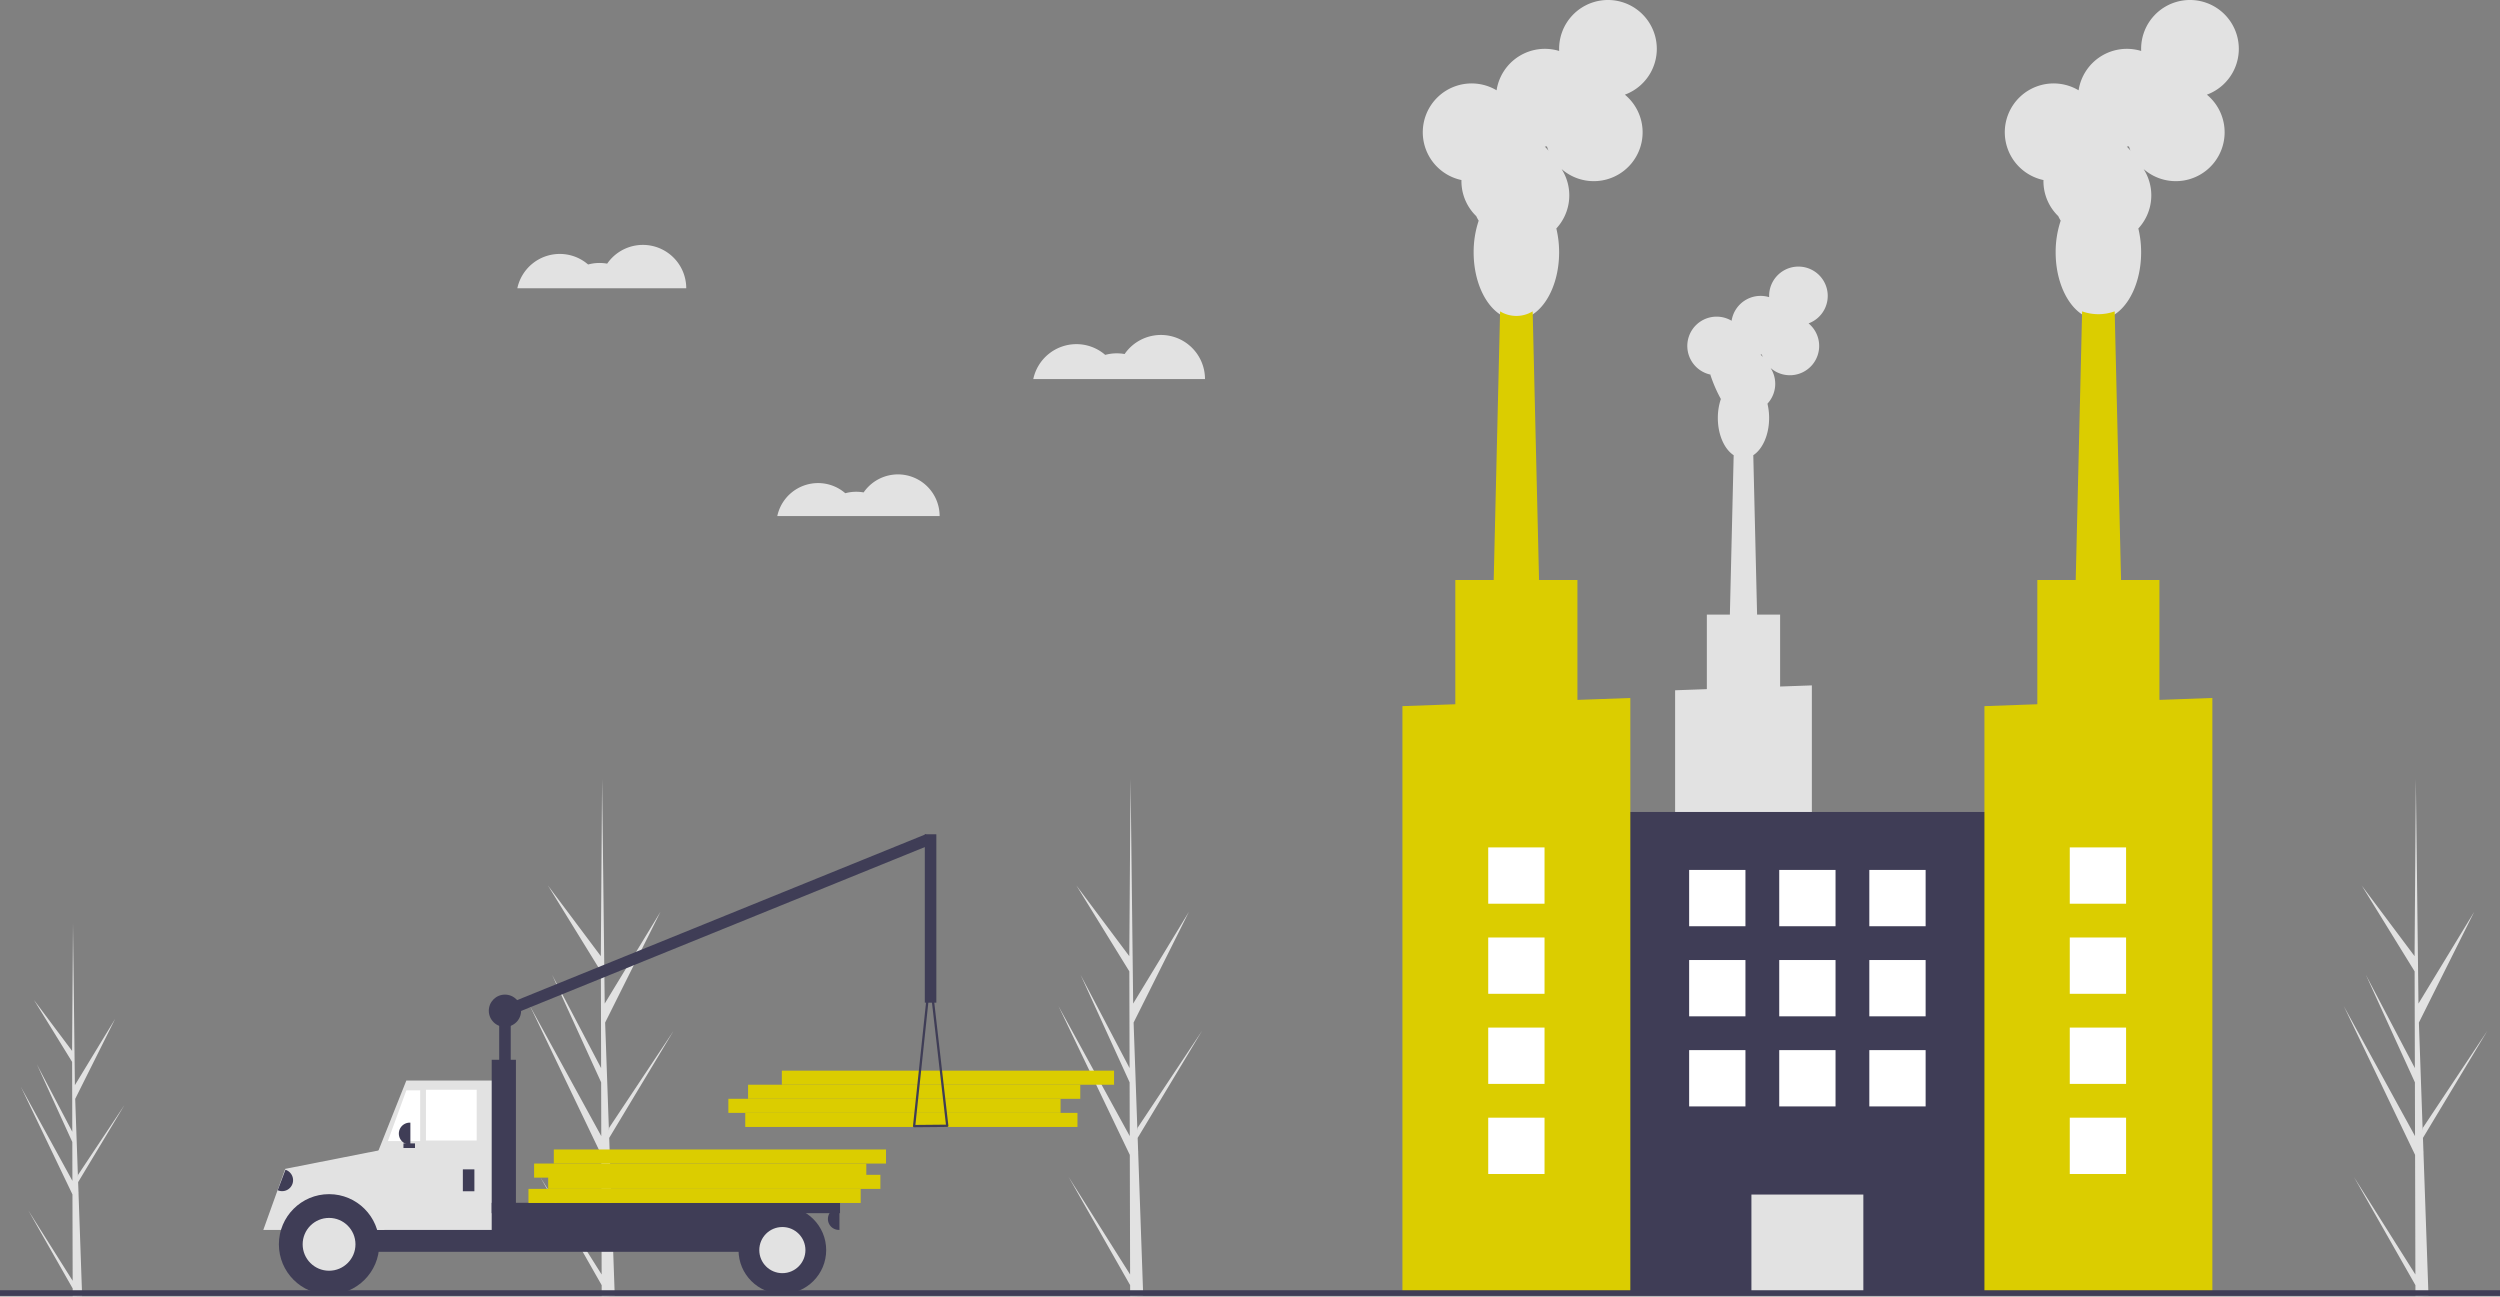 <svg id="b6c881ec-80a2-4aeb-a87c-bea63cd39014" data-name="Layer 1" xmlns="http://www.w3.org/2000/svg" width="888" height="460.526" viewBox="0 0 888 460.526" class="injected-svg ClassicGrid__ImageFile-sc-td9pmq-4 fNAcXv grid_media" xmlns:xlink="http://www.w3.org/1999/xlink"><rect x="0" y="0" width="888" height="460.526" fill="#808080" stroke="none"/><title>factory</title><path d="M369.701,672.443l-21.874-34.714,21.885,38.496.012,3.955q2.341-.027,4.634-.179l-1.784-50.812.023-.393-.04-.075-.17-4.801,22.872-38.046-22.895,34.451-.069,1.017-1.348-38.391,19.662-39.364-19.816,32.618-.922-79.573-.004-.265-.003.261-.449,62.738-18.788-25.102,18.805,30.506.087,34.362-17.433-33.187,17.443,38.239.048,19.107L344.254,577.082l25.343,52.874Z" transform="translate(-156 -219.737)" fill="#E2E2E2"></path><path d="M557.413,672.443,535.538,637.729,557.423,676.225l.012,3.955q2.341-.027,4.634-.179L560.285,629.189l.023-.393-.04-.075-.17-4.801L582.97,585.873l-22.895,34.451-.069,1.017-1.348-38.391,19.662-39.364-19.816,32.618-.922-79.573-.004-.265-.003.261-.449,62.738-18.788-25.102,18.805,30.506.087,34.362-17.433-33.187,17.443,38.239.048,19.107-25.323-46.208,25.343,52.874Z" transform="translate(-156 -219.737)" fill="#E2E2E2"></path><path d="M181.811,674.676l-15.795-25.067,15.803,27.797.008,2.856q1.69-.02,3.346-.13l-1.288-36.691.017-.284-.029-.054-.123-3.467L200.266,612.164l-16.533,24.877-.049.734-.973-27.722,14.198-28.424-14.309,23.553-.666-57.459-.003-.191-.002.188-.324,45.303-13.567-18.126,13.579,22.028.063,24.813-12.588-23.964,12.595,27.612.035,13.797L163.436,605.816l18.3,38.18Z" transform="translate(-156 -219.737)" fill="#E2E2E2"></path><path d="M1013.945,672.443l-21.874-34.714,21.885,38.496.012,3.955q2.341-.027,4.634-.179l-1.784-50.812.023-.393-.04-.075-.17-4.801,22.872-38.046-22.895,34.451-.069,1.017-1.348-38.391,19.662-39.364-19.816,32.618-.922-79.573-.004-.265-.003.261-.449,62.738-18.788-25.102,18.805,30.506.087,34.362-17.433-33.187,17.443,38.239.048,19.107-25.323-46.208,25.343,52.874Z" transform="translate(-156 -219.737)" fill="#E2E2E2"></path><rect x="420.714" y="615.033" width="118" height="5" transform="translate(803.428 1015.328) rotate(-180)" fill="#DBCD00"></rect><rect x="414.714" y="610.033" width="118" height="5" transform="translate(791.428 1005.328) rotate(-180)" fill="#DBCD00"></rect><rect x="421.714" y="605.033" width="118" height="5" transform="translate(805.428 995.328) rotate(-180)" fill="#DBCD00"></rect><rect x="433.714" y="600.033" width="118" height="5" transform="translate(829.428 985.328) rotate(-180)" fill="#DBCD00"></rect><rect x="333.313" y="577.937" width="4.097" height="29.088" transform="translate(514.723 965.226) rotate(-180)" fill="#3F3D56"></rect><rect x="407.831" y="466.888" width="4.097" height="163.621" transform="translate(-100.386 915.108) rotate(-112.092)" fill="#3F3D56"></rect><rect x="257.519" y="636.524" width="35.644" height="13.93" transform="translate(394.682 1067.241) rotate(-180)" fill="#3F3D56"></rect><rect x="260.797" y="648.815" width="175.76" height="15.568" transform="translate(541.353 1093.461) rotate(-180)" fill="#3F3D56"></rect><polygon points="133.68 436.862 175.879 436.862 175.879 383.806 144.332 383.806 133.68 410.565 133.68 436.862" fill="#E2E2E2"></polygon><rect x="307.297" y="606.821" width="18.027" height="18.027" transform="translate(476.621 1011.931) rotate(-180)" fill="#FFFFFF"></rect><polygon points="137.777 405.315 149.249 405.315 149.249 387.289 144.332 387.289 137.777 405.315" fill="#FFFFFF"></polygon><rect x="320.408" y="635.09" width="4.097" height="7.784" transform="translate(488.912 1058.227) rotate(-180)" fill="#3F3D56"></rect><path d="M297.669,618.497h.205a3.892,3.892,0,0,1,3.892,3.892v0a3.892,3.892,0,0,1-3.892,3.892h-.205a0,0,0,0,1,0,0v-7.784A0,0,0,0,1,297.669,618.497Z" transform="translate(443.436 1025.042) rotate(180)" fill="#3F3D56"></path><path d="M450.077,648.815h.205a3.892,3.892,0,0,1,3.892,3.892v0a3.892,3.892,0,0,1-3.892,3.892h-.205a0,0,0,0,1,0,0v-7.784A0,0,0,0,1,450.077,648.815Z" transform="matrix(-1, 0, 0, -1, 748.25, 1085.677)" fill="#3F3D56"></path><path d="M273.292,648.756a20.27,20.27,0,0,0-15.756,7.843h-8.007l7.784-21.684,36.258-7.151-1.024,28.835H289.048A20.27,20.27,0,0,0,273.292,648.756Z" transform="translate(-156 -219.737)" fill="#E2E2E2"></path><circle cx="116.883" cy="441.983" r="17.822" fill="#3F3D56"></circle><circle cx="116.883" cy="441.983" r="9.38" fill="#E2E2E2"></circle><circle cx="277.894" cy="444.032" r="15.568" fill="#3F3D56"></circle><circle cx="277.894" cy="444.032" r="8.194" fill="#E2E2E2"></circle><rect x="330.65" y="596.169" width="8.604" height="62.069" transform="translate(513.904 1034.67) rotate(-180)" fill="#3F3D56"></rect><rect x="330.65" y="646.971" width="123.729" height="3.687" transform="translate(629.028 1077.893) rotate(-180)" fill="#3F3D56"></rect><rect x="299.308" y="625.872" width="4.097" height="1.639" transform="translate(446.713 1033.645) rotate(-180)" fill="#3F3D56"></rect><path d="M480.394,620.002a.41.41,0,0,1-.104-.318l5.65-53.432a.41.41,0,0,1,.406-.367h.002a.41.41,0,0,1,.407.363L492.866,619.569a.41.41,0,0,1-.403.456l-11.761.111h-.004A.409.409,0,0,1,480.394,620.002Zm5.97-49.966-5.211,49.277L492,619.21Z" transform="translate(-156 -219.737)" fill="#3F3D56"></path><path d="M255.88,635.705h.205a3.892,3.892,0,0,1,3.892,3.892v0a3.892,3.892,0,0,1-3.892,3.892h-.205a0,0,0,0,1,0,0v-7.784A0,0,0,0,1,255.88,635.705Z" transform="translate(86.941 -269.623) rotate(20.717)" fill="#3F3D56"></path><rect x="484.491" y="516.073" width="4.097" height="59.816" transform="translate(817.079 872.225) rotate(-180)" fill="#3F3D56"></rect><circle cx="179.361" cy="359.02" r="5.736" fill="#3F3D56"></circle><rect x="343.714" y="642.033" width="118" height="5" transform="translate(649.428 1069.328) rotate(-180)" fill="#DBCD00"></rect><rect x="350.714" y="637.033" width="118" height="5" transform="translate(663.428 1059.328) rotate(-180)" fill="#DBCD00"></rect><rect x="345.714" y="633.033" width="118" height="5" transform="translate(653.428 1051.328) rotate(-180)" fill="#DBCD00"></rect><rect x="352.714" y="628.033" width="118" height="5" transform="translate(667.428 1041.328) rotate(-180)" fill="#DBCD00"></rect><path d="M538.337,341.979a15.596,15.596,0,0,1,10.237,3.814,15.606,15.606,0,0,1,6.887-.303,15.66,15.66,0,0,1,28.555,8.887H523.019A15.665,15.665,0,0,1,538.337,341.979Z" transform="translate(-156 -219.737)" fill="#E2E2E2"></path><path d="M446.572,391.327a14.744,14.744,0,0,1,9.678,3.606,14.755,14.755,0,0,1,6.511-.286,14.805,14.805,0,0,1,26.996,8.402H432.09A14.81,14.81,0,0,1,446.572,391.327Z" transform="translate(-156 -219.737)" fill="#E2E2E2"></path><path d="M354.824,309.935a15.341,15.341,0,0,1,10.069,3.752,15.351,15.351,0,0,1,6.775-.298,15.404,15.404,0,0,1,28.088,8.742h-60A15.409,15.409,0,0,1,354.824,309.935Z" transform="translate(-156 -219.737)" fill="#E2E2E2"></path><path d="M750.999,464.923V589.828H799.573V463.188l-11.276.403V438.033h-8.179l-1.348-56.604c3.3-2.151,5.623-7.258,5.623-13.222a21.669,21.669,0,0,0-.594-5.084,10.4,10.4,0,0,0,1.12-12.668,10.407,10.407,0,1,0,13.487-15.851,10.41,10.41,0,1,0-14.014-9.767c0,.152.005.304.011.454a10.415,10.415,0,0,0-13.338,8.383,10.409,10.409,0,1,0-7.485,19.127c-.002.076-.006.151-.006.227a50.599,50.599,0,0,0,3.676,8.435,21.026,21.026,0,0,0-1.074,6.745c0,5.964,2.322,11.072,5.623,13.222l-1.348,56.604h-8.178V464.52Zm30.332-119.268.027.001c.15,0,.299-.005.448-.011q.141.461.322.904A10.453,10.453,0,0,0,781.331,345.654Z" transform="translate(-156 -219.737)" fill="#E2E2E2"></path><rect x="724.254" y="508.148" width="147.458" height="170.589" transform="translate(1439.966 967.148) rotate(-180)" fill="#3F3D56"></rect><rect x="778.105" y="644.041" width="39.756" height="34.696" transform="translate(1439.966 1103.041) rotate(-180)" fill="#E2E2E2"></rect><path d="M675.111,283.692c-.003.126-.01.251-.01.377a17.293,17.293,0,0,0,5.26,12.437,17.329,17.329,0,0,0,.867,1.62,35.029,35.029,0,0,0-1.79,11.241c0,13.174,6.796,23.854,15.18,23.854s15.18-10.68,15.18-23.854a36.105,36.105,0,0,0-.989-8.473,17.334,17.334,0,0,0,1.867-21.113,17.346,17.346,0,1,0,22.479-26.419,17.35,17.35,0,1,0-23.356-16.278c0,.254.008.506.019.757a17.359,17.359,0,0,0-22.23,13.971,17.348,17.348,0,1,0-12.476,31.879Zm29.627-11.911c.25,0,.499-.008.746-.019q.233.769.536,1.506a17.387,17.387,0,0,0-1.327-1.488Z" transform="translate(-156 -219.737)" fill="#E2E2E2"></path><path d="M685.941,451.767h17.35l-.62-26.02v-.01l-2.271-95.41a11.095,11.095,0,0,1-11.57,0l-2.27,95.41v.01Z" transform="translate(-156 -219.737)" fill="#DBCD00"></path><polygon points="498.141 250.82 498.141 459 579.092 459 579.092 247.93 560.301 248.6 560.301 206.01 516.931 206.01 516.931 250.15 498.141 250.82" fill="#DBCD00"></polygon><path d="M881.841,283.692c-.003.126-.01.251-.01.377a17.293,17.293,0,0,0,5.26,12.437,17.329,17.329,0,0,0,.867,1.62,35.029,35.029,0,0,0-1.79,11.241c0,13.174,6.796,23.854,15.18,23.854s15.18-10.68,15.18-23.854a36.106,36.106,0,0,0-.989-8.473,17.334,17.334,0,0,0,1.867-21.113,17.346,17.346,0,1,0,22.479-26.419,17.35,17.35,0,1,0-23.356-16.278c0,.254.008.506.019.757a17.359,17.359,0,0,0-22.23,13.971,17.348,17.348,0,1,0-12.476,31.879ZM911.468,271.781c.25,0,.499-.008.746-.019q.233.769.536,1.506a17.385,17.385,0,0,0-1.327-1.488Z" transform="translate(-156 -219.737)" fill="#E2E2E2"></path><path d="M892.674,451.767h17.348L907.131,330.331a17.101,17.101,0,0,1-11.565,0Z" transform="translate(-156 -219.737)" fill="#DBCD00"></path><polygon points="704.871 250.82 704.871 459 785.831 459 785.831 247.93 779.181 248.17 767.031 248.6 767.031 206.01 723.661 206.01 723.661 250.15 704.871 250.82" fill="#DBCD00"></polygon><rect x="819.983" y="528.737" width="20" height="20" transform="translate(1503.966 857.737) rotate(-180)" fill="#FFFFFF"></rect><rect x="787.983" y="528.737" width="20" height="20" transform="translate(1439.966 857.737) rotate(-180)" fill="#FFFFFF"></rect><rect x="755.983" y="528.737" width="20" height="20" transform="translate(1375.966 857.737) rotate(-180)" fill="#FFFFFF"></rect><rect x="819.983" y="560.737" width="20" height="20" transform="translate(1503.966 921.737) rotate(-180)" fill="#FFFFFF"></rect><rect x="787.983" y="560.737" width="20" height="20" transform="translate(1439.966 921.737) rotate(-180)" fill="#FFFFFF"></rect><rect x="755.983" y="560.737" width="20" height="20" transform="translate(1375.966 921.737) rotate(-180)" fill="#FFFFFF"></rect><rect x="819.983" y="592.737" width="20" height="20" transform="translate(1503.966 985.737) rotate(-180)" fill="#FFFFFF"></rect><rect x="787.983" y="592.737" width="20" height="20" transform="translate(1439.966 985.737) rotate(-180)" fill="#FFFFFF"></rect><rect x="755.983" y="592.737" width="20" height="20" transform="translate(1375.966 985.737) rotate(-180)" fill="#FFFFFF"></rect><rect x="684.618" y="520.737" width="20" height="20" transform="translate(1233.235 841.737) rotate(-180)" fill="#FFFFFF"></rect><rect x="684.618" y="552.737" width="20" height="20" transform="translate(1233.235 905.737) rotate(-180)" fill="#FFFFFF"></rect><rect x="684.618" y="584.737" width="20" height="20" transform="translate(1233.235 969.737) rotate(-180)" fill="#FFFFFF"></rect><rect x="684.618" y="616.737" width="20" height="20" transform="translate(1233.235 1033.737) rotate(-180)" fill="#FFFFFF"></rect><rect x="891.181" y="520.737" width="20" height="20" transform="translate(1646.363 841.737) rotate(-180)" fill="#FFFFFF"></rect><rect x="891.181" y="552.737" width="20" height="20" transform="translate(1646.363 905.737) rotate(-180)" fill="#FFFFFF"></rect><rect x="891.181" y="584.737" width="20" height="20" transform="translate(1646.363 969.737) rotate(-180)" fill="#FFFFFF"></rect><rect x="891.181" y="616.737" width="20" height="20" transform="translate(1646.363 1033.737) rotate(-180)" fill="#FFFFFF"></rect><rect y="458.295" width="888" height="2" fill="#3F3D56"></rect></svg>